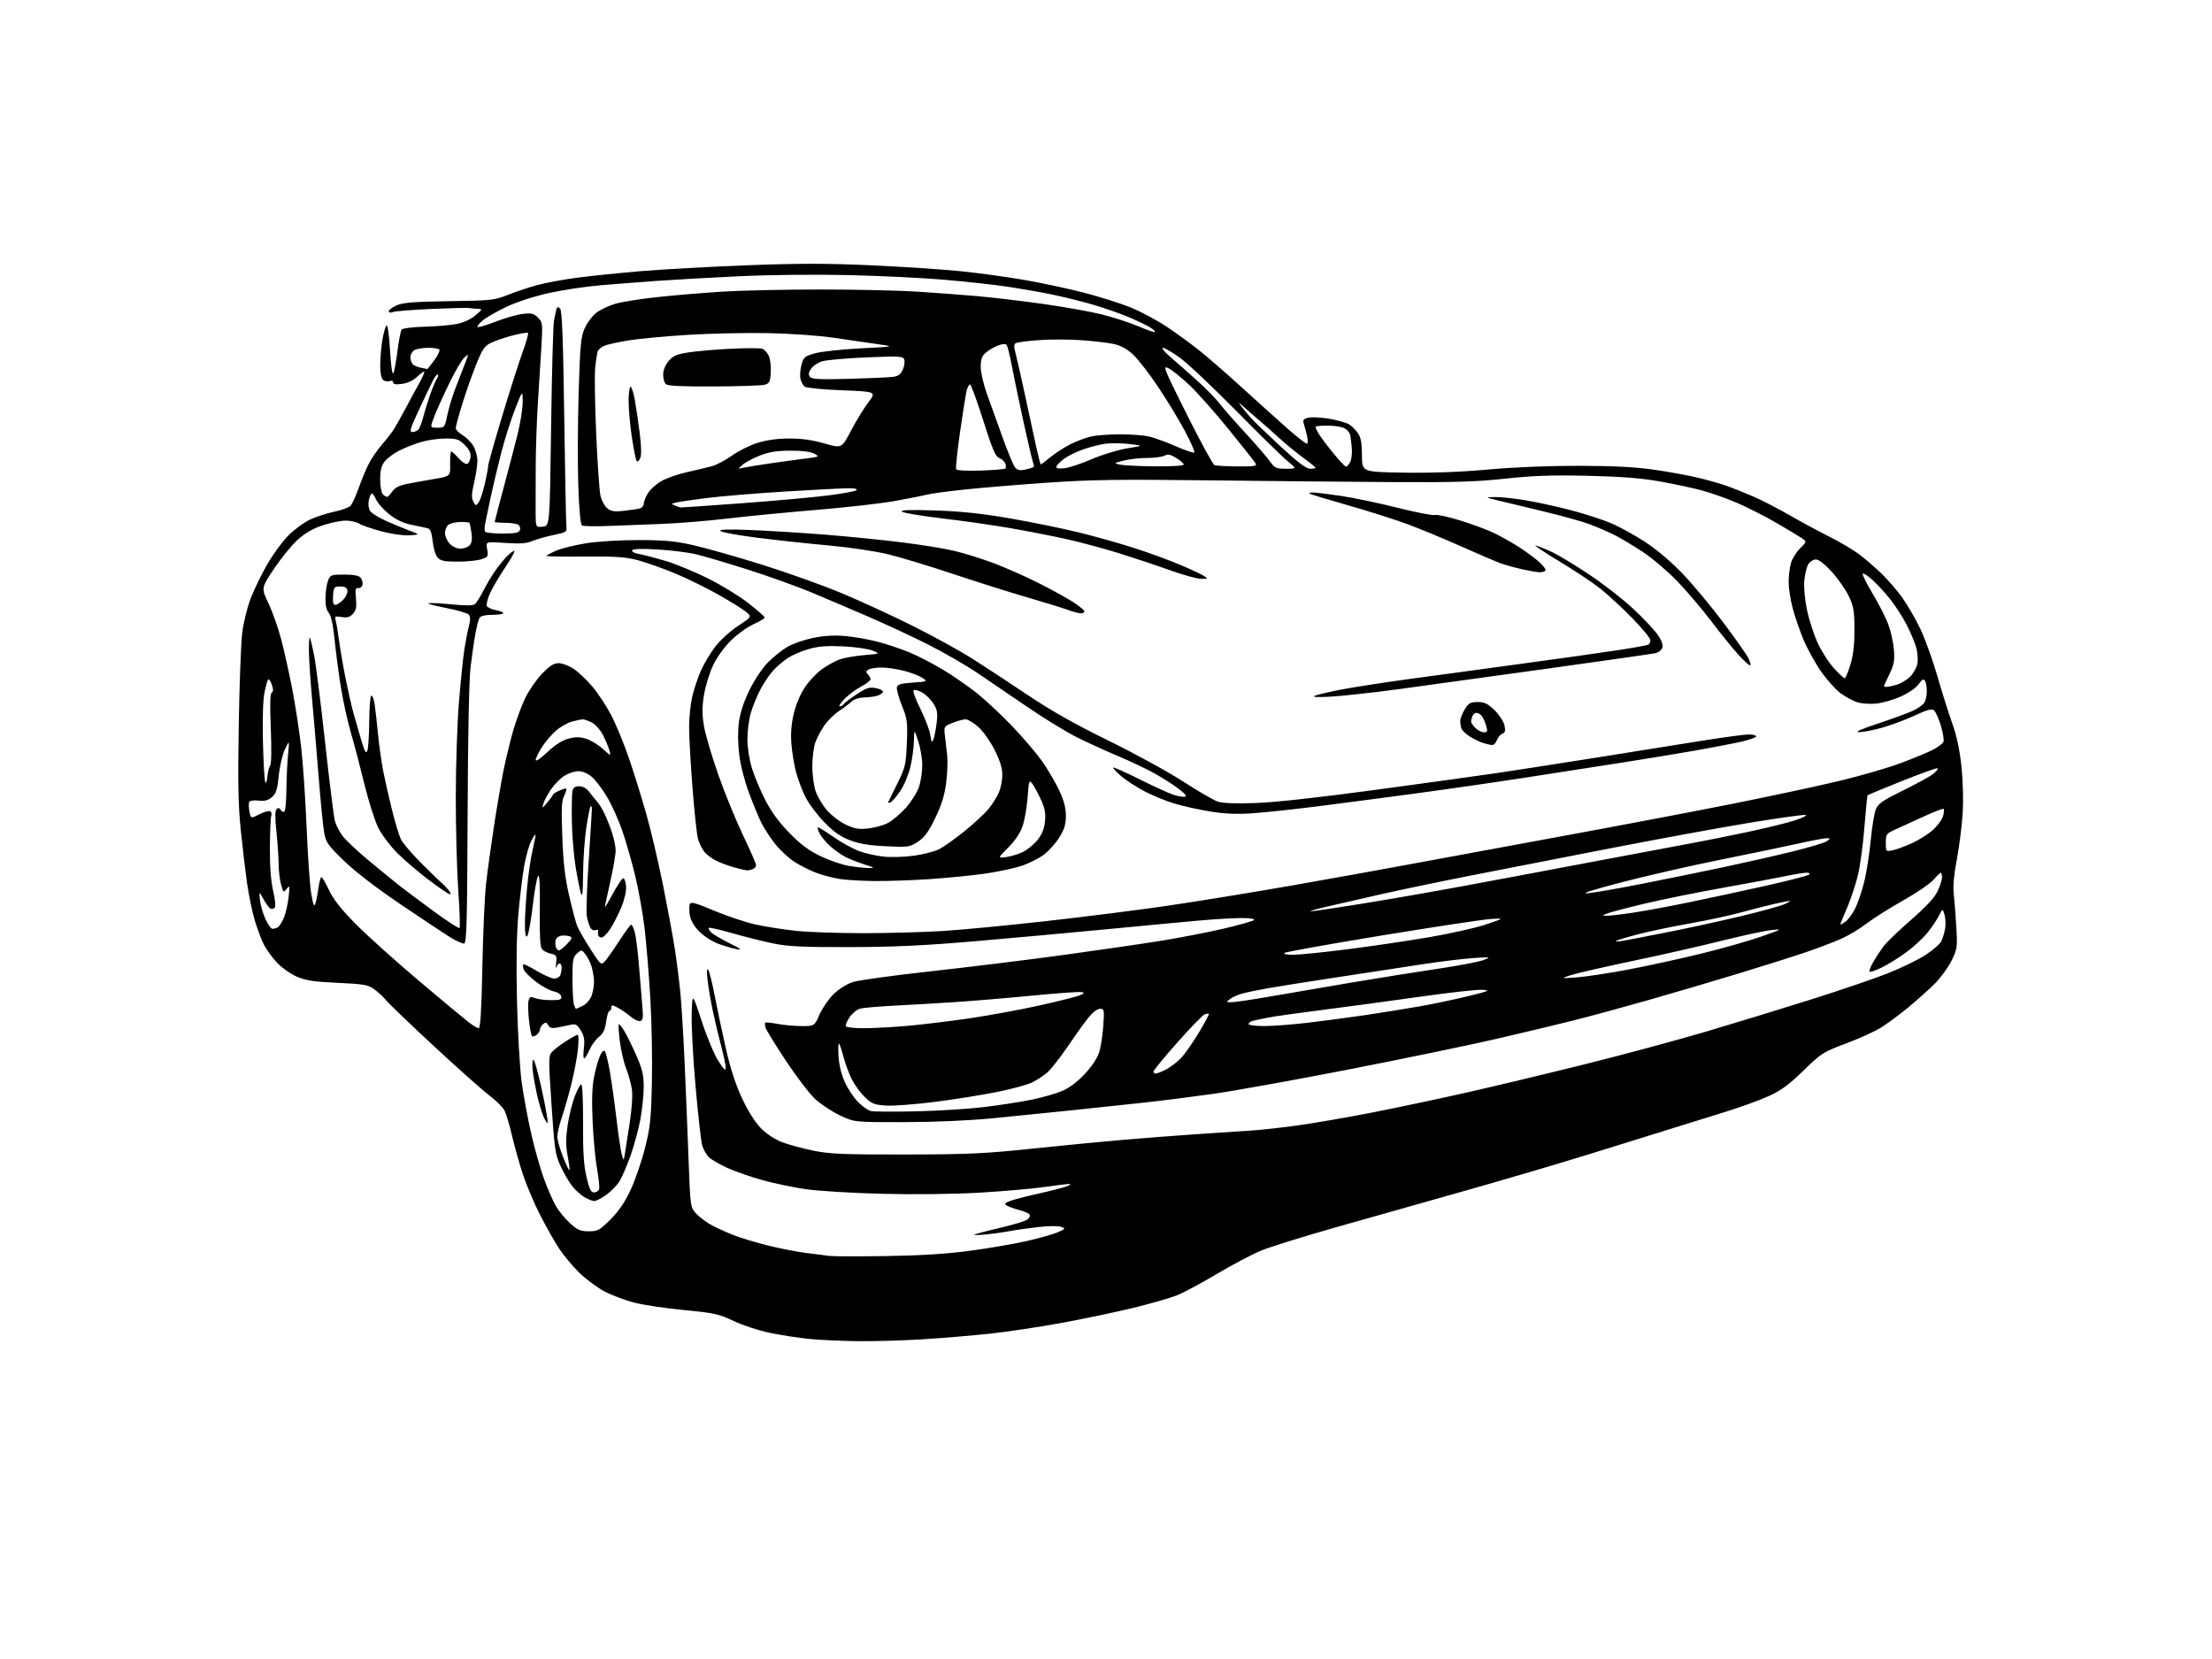 <?xml version="1.0" encoding="UTF-8" standalone="no"?>
<svg 
  version="1.1" 
  xmlns="http://www.w3.org/2000/svg" 
  xmlns:xlink="http://www.w3.org/1999/xlink" 
  xmlns:svg="http://www.w3.org/2000/svg"
  xmlns:rdf="http://www.w3.org/1999/02/22-rdf-syntax-ns#"
  xmlns:cc="http://creativecommons.org/ns#"
  xmlns:dc="http://purl.org/dc/elements/1.1/"
  viewBox="0 0 1024 768"
  width="1024"
  height="768"
>
<style>svg {background-color: white; }</style>"
<path stroke="none" fill="black" fill-rule="evenodd" d="M397.52,620.87C389.81,620.79 379.45,620.32 374.50,619.82C369.55,619.32 361.37,618.05 356.32,617.00C351.28,615.96 343.76,613.49 339.61,611.52C332.77,608.27 330.67,607.81 316.69,606.47C308.23,605.66 297.84,604.11 293.59,603.02C289.35,601.94 283.10,599.58 279.71,597.77C276.33,595.97 271.05,592.02 267.99,589.00C264.93,585.98 260.77,580.97 258.75,577.88C256.72,574.78 252.83,567.92 250.11,562.61C247.39,557.31 243.78,548.82 242.10,543.74C240.42,538.66 238.14,530.54 237.02,525.69C235.90,520.85 234.34,515.63 233.56,514.11C232.77,512.58 229.61,509.44 226.55,507.13C223.49,504.82 212.02,494.62 201.06,484.46C190.11,474.30 180.10,464.71 178.82,463.15C177.54,461.58 175.04,459.24 173.25,457.96C170.35,455.87 168.49,455.55 156.25,454.98C145.06,454.46 141.53,453.92 137.27,452.06C134.40,450.80 130.27,447.84 128.09,445.49C125.92,443.13 123.26,439.47 122.18,437.35C121.11,435.23 119.25,430.35 118.06,426.50C116.87,422.65 115.22,414.77 114.40,409.00C113.58,403.23 112.25,391.98 111.43,384.00C110.29,372.81 110.08,361.75 110.53,335.50C110.84,316.80 111.56,297.70 112.12,293.05C112.67,288.40 114.44,281.21 116.04,277.05C117.64,272.90 121.10,265.77 123.73,261.22C126.35,256.67 130.71,250.70 133.41,247.97C136.11,245.23 140.61,241.91 143.41,240.59C146.21,239.26 151.33,237.60 154.78,236.88C158.24,236.17 161.65,234.89 162.37,234.04C163.09,233.19 164.73,229.57 166.01,226.00C167.28,222.43 169.33,217.47 170.56,215.00C171.79,212.53 174.54,208.47 176.68,206.00C178.82,203.53 181.39,200.21 182.38,198.64C183.38,197.07 185.65,193.02 187.44,189.64C189.23,186.26 192.13,180.91 193.90,177.75C195.66,174.59 196.77,172.00 196.36,172.00C195.95,172.00 194.40,173.16 192.92,174.58C191.28,176.15 188.61,177.38 186.11,177.71C183.21,178.10 182.00,177.90 182.00,177.02C182.00,176.29 181.34,176.04 180.37,176.41C179.48,176.75 178.13,176.52 177.37,175.89C176.51,175.17 176.00,172.69 176.01,169.13C176.01,166.03 176.45,160.83 176.98,157.57C177.52,154.31 178.37,151.23 178.88,150.72C179.46,150.14 180.09,154.48 180.54,162.03C180.97,169.21 181.61,173.66 182.09,172.81C182.53,172.01 183.40,167.36 184.00,162.47C184.61,157.57 185.50,153.11 185.97,152.53C186.45,151.96 191.26,151.38 196.67,151.24C202.08,151.10 208.79,150.52 211.58,149.95C214.64,149.34 218.02,147.76 220.08,146.00C223.47,143.11 223.48,143.08 221.00,142.96C219.62,142.90 217.82,142.73 217.00,142.58C216.18,142.44 208.30,142.64 199.50,143.03C190.70,143.42 182.71,144.07 181.75,144.48C180.67,144.93 180.00,144.77 180.00,144.06C180.00,143.42 181.69,142.18 183.75,141.30C186.68,140.06 191.97,139.65 208.00,139.42C227.33,139.15 228.87,138.99 234.95,136.57C238.49,135.15 244.57,133.11 248.45,132.04C252.33,130.97 260.68,129.41 267.00,128.58C273.32,127.74 286.60,126.38 296.50,125.54C306.40,124.70 328.52,123.47 345.65,122.81C369.82,121.89 382.71,121.89 403.15,122.81C417.64,123.47 436.25,124.69 444.50,125.53C452.75,126.36 466.02,128.17 474.00,129.55C481.98,130.93 494.47,133.60 501.77,135.49C509.08,137.37 518.87,140.47 523.54,142.38C528.21,144.28 535.74,148.32 540.27,151.35C544.80,154.39 551.65,159.40 555.50,162.48C559.35,165.57 568.04,173.14 574.81,179.30C581.57,185.46 591.01,193.95 595.77,198.17C600.54,202.39 604.74,205.66 605.11,205.43C605.49,205.20 605.46,203.55 605.05,201.76C604.64,199.96 603.99,197.50 603.60,196.28C603.00,194.43 603.35,193.95 605.67,193.37C607.20,192.98 611.60,193.21 615.46,193.87C619.31,194.53 623.48,195.74 624.72,196.55C625.96,197.36 627.77,199.24 628.74,200.73C630.03,202.70 630.50,205.45 630.50,210.96C630.50,218.50 630.50,218.50 650.00,218.81C662.94,219.01 676.06,218.52 689.00,217.35C700.95,216.27 717.21,215.61 731.00,215.64C746.80,215.67 757.08,216.20 765.50,217.41C772.10,218.36 781.10,219.98 785.50,221.02C789.90,222.05 796.00,223.77 799.06,224.83C802.12,225.89 807.91,228.21 811.93,229.97C815.94,231.73 823.36,235.56 828.41,238.48C833.47,241.39 841.66,245.82 846.61,248.31C851.57,250.80 857.85,254.50 860.56,256.53C863.28,258.57 867.90,262.54 870.84,265.37C873.77,268.19 878.14,273.23 880.55,276.57C882.95,279.91 886.73,286.44 888.95,291.07C891.16,295.71 894.72,305.57 896.87,313.00C899.01,320.43 902.13,330.32 903.80,335.00C905.87,340.79 907.22,347.16 908.03,355.00C908.75,361.88 908.95,370.72 908.54,377.00C908.17,382.77 906.95,392.22 905.85,397.98C904.57,404.62 904.05,410.30 904.42,413.48C904.73,416.24 905.27,423.12 905.61,428.76C906.20,438.57 906.11,439.26 903.44,444.70C901.91,447.83 898.37,452.67 895.58,455.45C892.79,458.23 887.22,463.20 883.22,466.50C879.21,469.80 873.59,473.95 870.72,475.73C867.85,477.51 860.55,480.82 854.50,483.08C843.97,487.02 843.13,487.56 834.87,495.61C828.22,502.09 824.54,504.80 818.87,507.39C814.82,509.25 805.42,512.65 798.00,514.94C790.58,517.24 778.88,520.87 772.00,523.02C765.12,525.16 748.65,530.28 735.39,534.40C722.13,538.52 696.71,546.01 678.89,551.05C661.08,556.08 634.04,563.73 618.82,568.04C603.60,572.35 587.76,577.29 583.63,579.01C579.50,580.73 570.38,585.55 563.36,589.72C556.34,593.89 548.10,598.32 545.05,599.56C542.00,600.80 532.91,603.42 524.86,605.39C516.81,607.36 501.74,610.53 491.36,612.43C480.99,614.33 465.98,616.57 458.00,617.42C450.02,618.27 436.31,619.42 427.52,619.98C418.73,620.54 405.23,620.94 397.52,620.87zM410.50,581.46C426.35,581.22 438.32,580.46 449.00,579.03C457.52,577.89 469.24,575.88 475.04,574.58C480.83,573.27 487.35,571.44 489.54,570.51C493.24,568.92 493.36,568.75 491.27,567.95C490.00,567.45 485.49,567.49 480.77,568.02C476.22,568.54 470.25,569.39 467.50,569.91C464.75,570.43 459.91,571.11 456.75,571.43C453.59,571.75 451.00,571.83 451.00,571.61C451.00,571.38 456.12,570.01 462.37,568.55C468.63,567.10 474.55,565.32 475.53,564.60C476.50,563.89 477.02,562.84 476.67,562.27C476.32,561.71 474.11,560.75 471.77,560.13C469.42,559.52 466.84,558.59 466.03,558.07C464.86,557.30 465.16,556.89 467.53,555.98C469.17,555.35 475.23,553.78 481.00,552.50C486.77,551.21 492.62,549.69 494.00,549.14C495.38,548.58 495.82,548.11 495.00,548.10C494.18,548.08 489.00,548.71 483.50,549.50C478.00,550.29 464.50,551.47 453.50,552.11C441.48,552.81 423.53,553.02 408.50,552.65C394.75,552.31 378.78,551.35 373.01,550.51C367.24,549.67 358.24,547.79 353.01,546.33C347.78,544.88 340.58,542.39 337.02,540.80C333.46,539.21 329.51,536.95 328.26,535.77C327.00,534.59 325.55,532.03 325.03,530.07C324.51,528.10 323.14,515.92 322.00,503.00C320.85,490.07 320.04,475.00 320.20,469.50C320.50,459.50 320.50,459.50 324.81,472.63C327.17,479.86 330.65,488.18 332.53,491.13C334.99,494.99 335.96,495.91 335.97,494.41C335.99,493.26 335.05,488.76 333.90,484.41C332.74,480.06 330.98,472.68 329.99,468.00C328.99,463.32 327.89,456.80 327.54,453.50C327.09,449.30 327.20,447.98 327.90,449.08C328.46,449.95 329.85,455.58 330.99,461.58C332.13,467.59 334.46,478.57 336.16,486.00C338.27,495.18 340.68,502.49 343.71,508.85C346.47,514.67 349.76,519.82 352.42,522.47C355.01,525.06 358.87,527.56 362.25,528.82C365.30,529.96 371.79,531.71 376.65,532.70C384.17,534.23 390.55,534.49 419.00,534.45C448.09,534.41 455.86,534.05 478.00,531.73C492.02,530.25 511.38,528.38 521.00,527.57C530.62,526.76 545.48,525.62 554.00,525.04C562.52,524.46 573.55,523.74 578.50,523.42C583.45,523.11 593.80,521.97 601.50,520.88C609.20,519.80 624.73,517.09 636.00,514.87C647.27,512.65 666.40,508.60 678.50,505.87C690.60,503.14 715.12,497.28 733.00,492.84C750.88,488.40 776.52,481.49 790.00,477.50C803.48,473.50 825.30,466.82 838.50,462.66C851.70,458.49 867.59,453.08 873.81,450.62C880.03,448.17 887.95,444.32 891.41,442.06C894.86,439.81 898.19,436.89 898.79,435.57C899.39,434.25 900.14,431.68 900.46,429.84C900.78,428.00 900.66,425.15 900.19,423.50C899.33,420.50 899.33,420.50 897.54,424.00C896.56,425.93 894.15,429.47 892.20,431.88C890.25,434.29 885.92,438.28 882.58,440.75C879.23,443.22 874.15,446.40 871.28,447.81C868.41,449.23 865.80,450.13 865.49,449.82C865.17,449.51 865.93,447.51 867.16,445.38C868.39,443.24 870.52,439.99 871.89,438.15C873.26,436.31 878.98,430.80 884.60,425.91C891.42,419.98 895.51,415.59 896.90,412.70C898.06,410.32 899.00,407.39 899.00,406.18C899.00,404.98 898.76,404.00 898.47,404.00C898.18,404.00 896.64,405.48 895.05,407.29C893.47,409.09 887.07,413.45 880.83,416.96C874.60,420.48 867.02,425.27 864.00,427.60C860.98,429.94 855.80,433.05 852.50,434.53C849.20,436.00 842.00,438.75 836.50,440.63C831.00,442.52 817.05,446.94 805.50,450.46C793.95,453.98 775.04,459.56 763.47,462.86C751.90,466.16 736.15,470.45 728.47,472.38C720.79,474.31 704.62,478.18 692.55,480.97C680.48,483.76 650.11,490.05 625.05,494.95C600.00,499.85 571.40,505.00 561.50,506.40C551.60,507.79 537.20,509.61 529.50,510.44C521.80,511.27 506.95,512.85 496.50,513.95C486.05,515.04 469.40,516.73 459.50,517.69C448.45,518.76 432.63,519.45 418.50,519.47C395.50,519.50 395.50,519.50 388.82,516.34C385.15,514.59 380.02,511.22 377.43,508.84C374.84,506.45 368.76,498.52 363.92,491.21C359.07,483.90 354.82,477.00 354.46,475.88C354.11,474.76 354.01,473.66 354.25,473.42C354.48,473.18 357.06,473.44 359.97,474.00C362.89,474.55 367.92,475.00 371.15,475.00C377.03,475.00 377.03,475.00 379.42,469.59C380.73,466.62 383.68,462.37 385.96,460.15C388.34,457.84 392.12,455.48 394.81,454.61C397.39,453.77 413.90,451.51 431.50,449.57C449.10,447.63 476.77,444.22 493.00,441.99C509.23,439.76 529.48,436.81 538.00,435.43C546.52,434.05 559.35,431.55 566.50,429.88C573.65,428.22 579.93,426.43 580.45,425.93C581.04,425.36 578.92,425.00 574.95,424.99C571.40,424.98 562.88,425.47 556.00,426.07C549.12,426.67 530.00,428.47 513.50,430.06C497.00,431.65 469.32,434.18 452.00,435.67C428.04,437.73 414.04,438.39 393.50,438.44C371.58,438.49 364.90,438.17 358.00,436.76C353.32,435.80 344.80,433.67 339.07,432.03C333.33,430.38 328.40,429.26 328.12,429.54C327.85,429.82 328.32,430.75 329.18,431.61C330.04,432.47 333.84,434.71 337.62,436.60C343.09,439.32 343.78,439.89 341.00,439.39C339.07,439.04 335.23,437.91 332.46,436.88C329.69,435.86 325.73,433.29 323.67,431.18C321.28,428.73 319.72,426.03 319.34,423.72C319.02,421.72 319.01,419.41 319.33,418.59C319.80,417.35 321.82,417.89 330.70,421.63C336.64,424.12 345.32,427.00 350.00,428.03C354.68,429.05 363.16,430.37 368.86,430.95C374.55,431.53 388.50,432.00 399.86,432.00C411.21,431.99 427.70,431.54 436.50,430.99C445.30,430.43 466.68,428.39 484.00,426.44C501.32,424.50 526.30,421.35 539.50,419.44C552.70,417.53 578.80,413.29 597.50,410.02C616.20,406.74 641.17,402.25 653.00,400.03C664.83,397.81 695.42,392.17 721.00,387.48C746.58,382.80 782.35,376.02 800.50,372.41C818.65,368.80 841.60,363.89 851.50,361.51C861.40,359.13 874.24,355.40 880.02,353.23C885.81,351.05 892.47,348.29 894.82,347.09C897.17,345.89 899.36,344.22 899.68,343.38C900.01,342.54 899.46,339.18 898.47,335.91C897.49,332.65 896.06,329.47 895.31,328.84C894.26,327.97 892.17,328.54 886.22,331.31C881.98,333.28 875.13,335.82 871.02,336.95C866.91,338.08 862.18,338.97 860.52,338.94C858.54,338.90 861.45,337.58 869.00,335.08C875.33,332.99 882.61,330.34 885.18,329.20C887.75,328.06 890.34,326.23 890.93,325.13C891.52,324.03 891.99,321.64 891.98,319.82C891.98,317.99 891.59,315.90 891.12,315.16C890.47,314.13 889.77,314.51 888.18,316.75C886.98,318.44 883.49,320.85 880.00,322.42C876.65,323.92 871.52,325.40 868.60,325.70C865.62,326.01 861.72,325.73 859.72,325.07C857.76,324.43 854.34,322.58 852.12,320.97C849.90,319.37 845.85,314.86 843.11,310.97C840.38,307.07 836.69,300.42 834.92,296.19C833.15,291.96 830.88,285.35 829.87,281.50C828.86,277.65 828.03,272.25 828.02,269.50C828.02,266.75 828.47,262.83 829.04,260.79C829.61,258.75 831.51,255.65 833.26,253.90C836.45,250.71 836.45,250.71 834.09,249.10C832.79,248.22 827.41,245.00 822.12,241.93C816.83,238.87 808.67,234.73 804.00,232.74C799.33,230.74 792.12,228.20 788.00,227.07C783.88,225.95 775.10,224.07 768.50,222.89C759.71,221.33 750.75,220.62 735.00,220.26C718.37,219.88 709.76,220.18 697.00,221.57C683.83,223.01 673.45,223.33 645.50,223.18C626.25,223.07 587.77,222.71 560.00,222.37C518.63,221.87 505.16,222.05 485.50,223.40C472.30,224.31 454.98,225.73 447.00,226.57C439.02,227.41 430.93,228.50 429.00,229.00C427.07,229.50 420.35,230.83 414.06,231.96C407.77,233.08 391.57,234.92 378.06,236.04C364.55,237.15 345.92,238.97 336.66,240.06C327.39,241.16 313.67,242.27 306.16,242.54C298.65,242.80 287.55,243.23 281.50,243.49C275.45,243.75 270.01,243.63 269.40,243.23C268.71,242.77 268.08,235.84 267.70,224.50C267.38,214.60 267.46,195.25 267.88,181.50C268.56,159.46 268.89,155.95 270.71,151.89C271.84,149.36 274.28,146.14 276.13,144.74C277.98,143.34 281.91,141.49 284.85,140.62C287.78,139.76 296.56,138.36 304.35,137.53C312.13,136.69 325.70,135.55 334.50,135.00C343.30,134.46 363.77,134.01 380.00,134.02C396.23,134.03 416.25,134.47 424.50,135.00C432.75,135.53 445.12,136.45 452.00,137.05C458.88,137.64 472.60,139.26 482.50,140.65C492.40,142.03 504.82,144.24 510.09,145.56C515.37,146.88 522.95,149.34 526.94,151.04C530.93,152.74 534.39,153.94 534.63,153.70C534.87,153.46 534.04,152.60 532.78,151.78C531.53,150.96 527.35,148.91 523.50,147.22C519.65,145.54 512.00,142.82 506.50,141.19C501.00,139.56 491.77,137.28 486.00,136.12C480.23,134.97 470.77,133.35 465.00,132.52C459.23,131.69 446.62,130.33 437.00,129.49C427.38,128.65 407.57,127.69 393.00,127.35C377.58,126.99 356.25,127.22 342.00,127.89C328.52,128.53 311.43,129.49 304.00,130.03C296.57,130.57 284.88,131.48 278.00,132.06C271.12,132.63 260.32,134.26 254.00,135.67C247.28,137.17 239.18,139.80 234.50,142.02C230.10,144.10 225.15,146.93 223.50,148.31C221.85,149.69 220.75,151.07 221.05,151.38C221.36,151.69 225.12,150.58 229.41,148.91C233.70,147.24 239.35,145.63 241.98,145.32C246.04,144.83 247.09,145.09 249.02,147.02C251.20,149.20 251.26,149.74 250.63,160.39C250.27,166.50 249.55,178.03 249.03,186.00C248.51,193.97 248.05,207.25 248.00,215.50C247.95,223.75 247.93,233.57 247.95,237.31C248.00,244.13 248.00,244.13 251.25,243.81C254.50,243.50 254.50,243.50 255.12,198.00C255.46,172.97 256.06,150.70 256.45,148.50C256.85,146.30 257.37,143.86 257.62,143.08C257.97,141.97 258.33,141.93 259.28,142.88C260.19,143.78 260.68,156.55 261.19,192.30C261.57,218.81 262.02,241.82 262.19,243.44C262.49,246.30 262.32,246.42 256.33,247.65C252.93,248.34 248.51,249.60 246.50,250.44C243.67,251.62 240.79,251.82 233.84,251.33C224.85,250.69 224.85,250.69 225.51,254.22C226.13,257.52 225.97,257.81 222.94,258.87C221.16,259.49 216.24,260.00 212.01,260.00C205.72,260.00 204.00,259.65 202.59,258.10C201.62,257.03 200.63,253.78 200.30,250.63C199.89,246.69 199.25,244.91 198.11,244.59C197.23,244.34 193.91,243.62 190.75,243.00C186.70,242.20 183.57,240.73 180.17,238.04C177.51,235.94 174.76,232.82 174.05,231.12C173.34,229.42 172.42,228.24 172.00,228.50C171.58,228.76 171.00,230.21 170.71,231.72C170.42,233.24 170.63,235.31 171.18,236.33C171.72,237.35 174.94,239.43 178.33,240.96C181.73,242.49 186.75,244.59 189.50,245.62C194.50,247.50 194.50,247.50 189.57,247.81C186.72,247.99 181.25,247.22 176.57,245.97C172.13,244.79 167.50,243.19 166.29,242.41C165.07,241.64 162.26,241.00 160.06,241.00C157.85,241.00 153.07,241.97 149.44,243.17C144.91,244.65 141.28,246.74 137.85,249.83C135.10,252.30 130.16,258.35 126.87,263.27C120.90,272.22 120.90,272.22 124.31,279.36C126.19,283.29 128.89,291.00 130.31,296.50C131.73,302.00 134.01,312.35 135.39,319.50C136.76,326.65 138.58,338.57 139.43,346.00C140.28,353.43 141.42,370.30 141.96,383.50C142.50,396.70 143.47,410.43 144.13,414.00C145.12,419.42 145.44,420.08 146.08,418.00C146.50,416.62 147.13,413.36 147.48,410.75C147.83,408.14 148.43,406.02 148.81,406.05C149.19,406.08 150.80,408.84 152.39,412.19C154.46,416.56 158.00,421.02 164.89,427.96C170.17,433.29 183.25,445.03 193.95,454.07C204.65,463.11 215.00,471.72 216.95,473.22C218.90,474.72 221.00,475.96 221.61,475.97C222.40,475.99 222.90,467.54 223.30,447.75C223.61,432.21 224.36,415.00 224.97,409.50C225.58,404.00 227.21,392.07 228.59,383.00C229.98,373.93 231.98,362.18 233.04,356.91C234.11,351.63 236.12,343.31 237.52,338.41C238.92,333.51 241.46,326.62 243.16,323.11C244.87,319.60 248.37,314.53 250.95,311.86C254.50,308.18 256.36,307.00 258.62,307.00C260.26,307.00 263.38,308.18 265.55,309.61C267.72,311.05 271.64,314.76 274.25,317.86C276.86,320.96 280.76,326.88 282.91,331.00C285.07,335.12 288.70,343.90 290.98,350.50C293.26,357.10 296.91,368.80 299.10,376.50C301.29,384.20 304.84,399.27 306.99,410.00C309.13,420.73 311.58,434.00 312.43,439.50C313.27,445.00 314.41,454.00 314.95,459.50C315.50,465.00 316.41,480.07 316.98,493.00C317.55,505.93 318.37,526.05 318.79,537.72C319.58,558.95 319.58,558.95 322.54,562.07C324.17,563.78 327.59,566.25 330.15,567.56C332.71,568.86 337.21,570.86 340.15,571.99C343.09,573.12 349.77,575.13 355.00,576.45C360.23,577.78 368.10,579.34 372.50,579.93C376.90,580.52 382.07,581.18 384.00,581.41C385.93,581.63 397.85,581.66 410.50,581.46zM272.57,570.00C276.76,570.00 277.57,569.56 282.63,564.50C286.47,560.66 289.29,556.51 291.97,550.75C294.09,546.21 297.06,537.55 298.58,531.50C301.01,521.87 301.41,518.09 301.78,501.12C302.02,490.46 301.69,472.93 301.06,462.17C300.42,451.40 299.24,436.95 298.44,430.05C297.63,423.15 295.66,412.07 294.05,405.42C292.44,398.78 289.73,389.34 288.03,384.44C286.34,379.54 283.17,372.53 280.99,368.87C278.81,365.20 275.64,361.03 273.94,359.60C272.08,358.04 269.62,357.00 267.79,357.00C266.11,357.00 263.21,357.94 261.35,359.09C259.49,360.24 256.69,363.05 255.12,365.34C253.56,367.63 251.95,370.62 251.55,372.00C250.86,374.41 250.93,374.39 253.38,371.50C254.78,369.85 255.94,368.23 255.96,367.91C255.98,367.59 257.15,366.80 258.55,366.16C259.95,365.52 261.49,365.00 261.97,365.00C262.45,365.00 262.14,366.41 261.28,368.14C259.97,370.77 259.81,373.92 260.31,387.39C260.75,399.43 261.55,406.28 263.45,414.50C264.84,420.55 266.50,426.85 267.13,428.50C267.77,430.15 270.54,435.01 273.31,439.31C278.33,447.12 278.33,447.12 280.60,444.31C281.85,442.76 284.81,438.49 287.19,434.81C289.56,431.13 291.82,428.09 292.21,428.06C292.60,428.03 293.37,429.69 293.92,431.75C294.46,433.81 295.39,441.57 295.97,449.00C296.55,456.43 297.23,464.66 297.47,467.30C297.80,470.86 297.55,472.24 296.47,472.65C295.68,472.95 293.62,472.02 291.89,470.57C290.17,469.11 287.46,467.26 285.88,466.44C283.31,465.11 283.00,465.12 283.00,466.47C283.00,467.31 282.61,468.00 282.13,468.00C281.65,468.00 280.96,470.23 280.60,472.95C280.11,476.64 279.27,478.43 277.30,479.98C275.84,481.12 273.85,483.85 272.87,486.03C271.90,488.21 270.79,490.00 270.41,490.00C270.03,490.00 269.98,487.82 270.30,485.16C270.74,481.37 270.43,479.60 268.88,477.05C267.21,474.29 266.48,473.88 264.20,474.40C262.71,474.74 259.98,475.30 258.12,475.66C255.53,476.15 254.53,475.91 253.79,474.60C253.04,473.25 252.54,473.14 251.42,474.07C250.64,474.71 250.00,475.81 250.00,476.50C250.00,477.19 249.31,478.32 248.48,479.02C247.64,479.72 246.65,479.98 246.27,479.61C245.90,479.23 245.27,475.91 244.87,472.21C244.47,468.52 244.38,464.51 244.67,463.31C245.11,461.44 245.55,461.26 247.66,462.06C249.02,462.58 252.38,463.00 255.14,463.00C259.33,463.00 260.09,462.72 259.82,461.29C259.62,460.29 258.16,459.31 256.28,458.92C254.51,458.56 250.80,456.54 248.04,454.43C245.27,452.32 242.74,449.75 242.41,448.72C242.08,447.69 242.02,446.65 242.26,446.41C242.50,446.16 245.33,447.55 248.54,449.48C251.75,451.42 255.37,453.00 256.58,453.00C257.80,453.00 259.06,452.29 259.39,451.42C259.73,450.55 260.00,448.97 260.00,447.92C260.00,446.86 259.58,446.00 259.07,446.00C258.56,446.00 257.90,446.79 257.60,447.75C257.31,448.71 257.24,447.84 257.46,445.81C257.82,442.44 257.61,442.07 255.00,441.50C253.42,441.15 251.59,440.21 250.91,439.39C250.03,438.34 249.75,433.20 249.90,421.21C250.04,410.05 249.78,404.83 249.11,405.50C248.56,406.05 247.43,412.30 246.61,419.40C245.78,426.49 244.63,432.77 244.05,433.35C243.32,434.08 243.00,432.47 243.00,427.95C243.00,424.40 243.46,416.63 244.03,410.69C244.59,404.74 245.71,397.09 246.51,393.69C247.31,390.28 247.96,387.05 247.94,386.50C247.92,385.95 247.04,387.15 245.98,389.16C244.91,391.18 243.39,396.58 242.60,401.16C241.81,405.75 240.61,415.80 239.94,423.50C239.14,432.72 238.93,446.38 239.33,463.50C239.66,477.86 240.64,494.65 241.50,501.00C242.37,507.32 244.37,518.12 245.95,525.00C247.52,531.88 250.19,541.26 251.88,545.86C253.56,550.46 256.06,556.13 257.42,558.45C258.78,560.77 261.72,564.32 263.95,566.33C267.37,569.43 268.72,570.00 272.57,570.00zM275.10,556.00C274.22,555.99 272.09,555.13 270.37,554.08C268.64,553.03 266.07,550.65 264.66,548.79C263.24,546.94 260.89,542.82 259.44,539.66C257.05,534.43 256.67,531.81 255.31,511.38C253.89,490.17 253.91,488.76 255.55,486.95C256.51,485.89 259.40,483.67 261.98,482.01C264.56,480.36 267.03,479.00 267.45,479.00C267.88,479.00 267.92,482.04 267.54,485.75C267.16,489.46 265.77,496.77 264.46,502.00C263.15,507.23 261.16,514.16 260.04,517.41C258.92,520.66 258.00,524.59 258.00,526.15C258.00,527.70 259.18,531.93 260.62,535.53C262.07,539.14 263.41,541.93 263.60,541.73C263.79,541.54 263.42,538.56 262.78,535.11C261.91,530.41 261.90,526.91 262.74,521.14C263.35,516.91 264.82,510.88 266.00,507.73C267.18,504.58 268.56,502.00 269.08,502.00C269.62,502.00 269.97,509.35 269.91,519.75C269.83,533.10 270.22,539.30 271.48,544.75C272.81,550.47 273.54,552.00 274.97,552.00C275.97,552.00 277.03,551.37 277.33,550.59C277.62,549.82 277.22,545.66 276.43,541.34C275.64,537.03 274.70,527.13 274.35,519.35C273.91,509.64 274.09,503.20 274.95,498.85C275.63,495.36 276.83,490.96 277.62,489.07C278.49,486.99 279.40,486.01 279.96,486.57C280.46,487.08 281.56,491.55 282.40,496.50C283.24,501.45 284.62,511.35 285.45,518.50C286.29,525.65 287.37,532.85 287.85,534.50C288.73,537.50 288.73,537.50 289.30,534.00C289.62,532.08 290.62,525.61 291.53,519.63C292.54,513.05 292.92,506.96 292.51,504.19C292.13,501.68 290.94,497.39 289.87,494.66C288.79,491.94 287.48,486.32 286.96,482.18C286.44,478.05 286.21,474.46 286.46,474.20C286.71,473.95 287.94,475.49 289.20,477.61C290.45,479.73 292.94,484.85 294.74,488.98C297.34,494.96 298.00,497.82 298.00,503.13C298.00,506.79 297.31,513.54 296.46,518.14C295.61,522.74 293.55,530.32 291.89,534.99C290.22,539.67 287.93,545.00 286.79,546.84C285.65,548.68 282.91,551.50 280.71,553.10C278.50,554.69 275.98,556.00 275.10,556.00zM253.53,519.81C253.25,520.08 252.34,518.66 251.50,516.65C250.66,514.64 249.35,510.18 248.59,506.74C247.83,503.31 246.95,498.38 246.63,495.79C246.31,493.20 246.42,490.86 246.88,490.57C247.34,490.29 249.13,496.64 250.87,504.68C252.61,512.73 253.80,519.53 253.53,519.81zM424.00,514.47C434.18,514.25 448.35,513.36 455.50,512.50C462.65,511.64 472.56,510.10 477.52,509.09C482.48,508.08 488.90,506.24 491.78,505.00C495.18,503.54 498.88,500.74 502.30,497.04C505.60,493.47 508.08,489.69 508.90,486.93C509.63,484.51 510.46,479.03 510.75,474.76C511.26,467.40 511.18,467.00 509.21,467.00C507.97,467.00 505.76,468.71 503.73,471.25C501.85,473.59 497.50,479.67 494.05,484.76C490.59,489.85 486.41,495.16 484.75,496.56C483.09,497.95 480.03,499.96 477.95,501.02C475.87,502.09 468.61,504.08 461.82,505.46C455.02,506.83 442.05,508.91 432.98,510.07C423.92,511.23 413.69,512.01 410.26,511.80C404.76,511.45 403.59,510.99 400.42,507.95C398.44,506.05 395.73,502.37 394.40,499.77C393.07,497.16 391.32,492.48 390.51,489.37C389.69,486.25 388.75,483.43 388.40,483.10C388.05,482.77 387.95,485.43 388.18,489.00C388.44,493.14 389.52,497.53 391.17,501.09C392.58,504.16 395.35,508.29 397.33,510.26C399.30,512.24 401.95,514.08 403.21,514.36C404.47,514.64 413.82,514.69 424.00,514.47zM535.04,497.00C535.61,497.00 537.75,496.14 539.79,495.09C541.83,494.04 544.94,491.67 546.70,489.84C548.46,488.00 552.17,482.71 554.95,478.09C557.73,473.46 559.84,469.51 559.65,469.31C559.45,469.11 558.55,469.24 557.64,469.58C556.74,469.93 551.05,475.80 545.00,482.63C538.95,489.46 534.00,495.49 534.00,496.03C534.00,496.56 534.47,497.00 535.04,497.00zM399.81,475.99C404.04,475.98 412.90,475.52 419.50,474.95C426.10,474.39 439.09,472.83 448.37,471.48C457.64,470.13 472.42,467.42 481.19,465.46C489.97,463.50 498.35,461.40 499.83,460.79C501.96,459.91 502.15,459.60 500.75,459.27C499.78,459.04 489.43,459.78 477.75,460.91C466.06,462.04 449.75,463.41 441.50,463.94C433.25,464.48 420.73,465.21 413.68,465.56C406.63,465.92 399.66,466.53 398.18,466.92C396.71,467.32 394.50,469.12 393.27,470.94C392.04,472.76 391.28,474.64 391.58,475.12C391.87,475.61 395.58,476.00 399.81,475.99zM585.25,474.99C589.24,474.99 598.27,474.30 605.32,473.47C612.38,472.64 624.19,471.07 631.58,469.99C638.97,468.90 650.30,467.08 656.76,465.95C663.22,464.82 673.45,462.67 679.50,461.19C689.26,458.80 690.03,458.47 686.30,458.20C684.00,458.03 670.95,459.48 657.30,461.42C643.66,463.35 623.50,466.08 612.50,467.48C601.50,468.87 590.02,470.49 587.00,471.08C583.98,471.66 580.71,472.36 579.75,472.64C578.79,472.91 578.00,473.55 578.00,474.07C578.00,474.58 581.26,475.00 585.25,474.99zM266.67,467.00C266.90,467.00 268.38,466.34 269.94,465.53C271.53,464.71 273.27,462.66 273.89,460.88C274.50,459.13 275.00,456.31 274.99,454.60C274.99,452.90 274.53,449.85 273.97,447.83C273.41,445.81 272.10,443.12 271.07,441.84C269.22,439.55 269.16,439.55 267.10,441.41C265.24,443.09 265.00,444.42 265.01,452.90C265.02,458.18 265.30,463.51 265.63,464.75C265.96,465.99 266.43,467.00 266.67,467.00zM570.00,463.97C571.38,463.98 579.02,462.86 587.00,461.48C594.98,460.09 612.08,457.17 625.00,454.97C637.92,452.78 656.24,449.85 665.70,448.46C675.15,447.07 684.60,445.27 686.70,444.45C690.41,443.01 690.29,442.99 682.00,443.52C677.33,443.82 666.52,445.14 658.00,446.46C649.48,447.78 631.92,450.46 619.00,452.41C606.08,454.37 591.67,456.65 587.00,457.48C582.33,458.31 576.90,459.43 574.95,459.98C573.00,460.53 570.53,461.65 569.45,462.46C567.56,463.89 567.58,463.94 570.00,463.97zM729.64,452.49C733.57,452.22 744.14,450.63 753.14,448.95C762.14,447.26 777.60,443.90 787.50,441.47C797.40,439.04 810.00,435.46 815.50,433.52C825.21,430.09 825.34,430.00 820.00,430.56C816.98,430.87 806.62,433.10 797.00,435.51C787.38,437.92 768.70,442.16 755.50,444.92C742.30,447.69 729.48,450.64 727.00,451.47C722.50,452.97 722.50,452.97 729.64,452.49zM598.57,442.00C601.31,442.00 612.54,440.86 623.52,439.48C634.51,438.09 651.60,435.57 661.50,433.88C671.40,432.19 683.33,429.51 688.00,427.92C696.50,425.03 696.50,425.03 690.04,425.44C686.49,425.66 663.77,429.10 639.54,433.08C615.32,437.06 595.07,440.69 594.55,441.15C594.02,441.63 595.78,442.00 598.57,442.00zM258.78,440.00C259.25,440.00 260.91,438.66 262.47,437.03C264.84,434.56 265.05,433.96 263.73,433.45C262.86,433.12 261.10,432.99 259.83,433.17C258.56,433.35 257.37,434.31 257.18,435.31C256.99,436.30 257.08,437.77 257.38,438.56C257.69,439.35 258.32,440.00 258.78,440.00zM214.87,436.78C214.11,436.93 211.13,435.58 208.23,433.78C205.34,431.97 194.99,425.10 185.23,418.50C174.31,411.11 164.33,403.43 159.24,398.50C151.80,391.30 150.89,390.00 150.08,385.50C149.58,382.75 148.44,371.27 147.54,360.00C146.64,348.73 145.25,332.24 144.45,323.38C143.65,314.51 143.00,304.42 143.00,300.96C143.00,297.50 143.18,294.85 143.41,295.08C143.64,295.31 144.51,298.88 145.35,303.00C146.19,307.12 148.50,325.35 150.48,343.50C152.47,361.65 154.51,378.10 155.03,380.05C155.55,382.01 157.21,385.21 158.74,387.18C160.26,389.15 165.78,394.30 171.00,398.63C176.22,402.96 182.53,408.10 185.00,410.05C187.47,412.00 194.60,417.32 200.82,421.89C207.05,426.45 212.41,429.92 212.73,429.60C213.06,429.28 212.79,421.47 212.15,412.26C211.50,403.04 210.99,383.57 211.00,369.00C211.01,354.43 211.67,334.59 212.47,324.93C213.26,315.27 214.40,304.24 215.00,300.43C215.60,296.62 216.55,291.78 217.10,289.67C217.81,287.01 217.79,285.45 217.04,284.55C216.45,283.84 211.59,282.42 206.23,281.39C200.88,280.36 197.41,279.39 198.52,279.22C199.63,279.06 204.58,279.32 209.52,279.82C215.57,280.42 218.93,280.37 219.83,279.67C220.56,279.10 222.31,276.35 223.71,273.56C225.12,270.78 227.53,266.70 229.06,264.50C230.60,262.30 233.03,259.26 234.47,257.75C235.90,256.24 237.53,255.00 238.07,255.00C238.62,255.00 236.75,258.42 233.93,262.61C231.10,266.80 227.90,272.23 226.82,274.68C225.73,277.14 225.07,279.73 225.34,280.45C225.62,281.16 227.45,282.05 229.42,282.42C231.39,282.79 233.00,283.43 233.00,283.85C233.00,284.27 230.72,284.62 227.93,284.62C224.71,284.62 222.55,285.12 222.01,285.99C221.54,286.74 220.66,290.09 220.06,293.43C219.45,296.77 218.44,303.77 217.82,309.00C217.13,314.83 216.60,341.31 216.47,377.50C216.28,426.59 216.01,436.55 214.87,436.78zM751.50,435.49C753.70,435.11 763.26,433.26 772.74,431.38C782.22,429.50 797.30,426.20 806.24,424.05C815.18,421.90 824.08,419.45 826.00,418.61C827.92,417.77 829.05,417.08 828.50,417.07C827.95,417.07 824.80,417.68 821.50,418.42C818.20,419.17 811.23,420.95 806.00,422.38C800.77,423.82 789.98,426.14 782.00,427.54C774.02,428.94 763.25,431.21 758.06,432.57C752.86,433.94 748.36,435.31 748.06,435.62C747.75,435.93 749.30,435.87 751.50,435.49zM278.49,434.00C277.67,434.00 276.95,433.44 276.88,432.75C276.82,432.06 276.81,431.18 276.87,430.79C276.93,430.39 276.34,430.32 275.56,430.61C274.79,430.91 273.73,430.33 273.22,429.33C272.70,428.32 272.00,426.02 271.66,424.20C271.31,422.39 271.70,410.92 272.51,398.70C273.32,386.49 273.99,375.64 273.99,374.58C274.00,373.53 273.73,372.93 273.41,373.26C273.08,373.59 272.18,378.05 271.41,383.18C270.64,388.30 269.97,397.90 269.92,404.50C269.85,413.45 269.59,415.74 268.90,413.50C268.40,411.85 267.29,406.30 266.45,401.16C265.61,396.03 264.83,386.58 264.73,380.16C264.63,373.75 264.74,367.49 264.99,366.25C265.31,364.58 266.12,364.00 268.14,364.00C269.94,364.00 271.55,364.93 272.91,366.75C274.03,368.26 275.58,370.18 276.35,371.00C277.11,371.82 278.52,374.04 279.48,375.91C280.44,377.79 282.07,381.80 283.11,384.82C284.15,387.84 285.00,391.84 285.00,393.72C285.00,395.59 283.88,402.10 282.50,408.19C281.12,414.29 280.01,419.55 280.03,419.88C280.05,420.22 281.74,417.39 283.78,413.58C285.83,409.78 287.95,406.63 288.50,406.58C289.05,406.54 289.64,408.17 289.81,410.21C289.99,412.44 289.18,416.22 287.75,419.71C286.45,422.89 284.17,427.41 282.68,429.75C281.19,432.09 279.31,434.00 278.49,434.00zM126.19,429.98C126.91,429.98 128.05,429.62 128.71,429.20C129.38,428.78 130.61,426.79 131.44,424.79C132.28,422.79 133.25,418.53 133.60,415.32C134.18,409.99 134.11,409.67 132.72,411.46C131.28,413.34 131.16,413.26 130.11,409.46C129.51,407.28 129.00,403.02 128.99,400.00C128.98,396.98 128.52,390.25 127.97,385.06C127.28,378.52 127.30,375.30 128.03,374.57C128.77,373.83 129.35,373.96 129.99,374.98C130.48,375.78 131.25,376.07 131.70,375.63C132.14,375.18 132.54,370.69 132.58,365.66C132.63,360.62 132.97,353.35 133.33,349.50C134.00,342.50 134.00,342.50 131.92,346.84C130.77,349.25 129.49,354.69 129.05,359.08C128.39,365.58 127.83,367.33 125.88,369.01C124.12,370.52 122.52,370.94 119.75,370.62C117.69,370.38 115.73,370.63 115.40,371.16C115.07,371.69 115.09,373.67 115.45,375.56C116.09,378.99 116.09,378.99 120.08,376.96C122.27,375.84 124.53,375.21 125.10,375.56C125.67,375.91 125.88,376.87 125.57,377.68C125.26,378.49 124.97,385.11 124.94,392.39C124.89,401.17 125.41,407.94 126.46,412.49C127.45,416.76 127.70,419.70 127.11,420.29C126.60,420.80 125.68,420.92 125.08,420.55C124.47,420.18 123.06,418.21 121.94,416.19C119.91,412.50 119.91,412.50 120.34,416.59C120.57,418.84 121.69,422.78 122.83,425.34C123.96,427.90 125.48,429.99 126.19,429.98zM854.03,426.89C855.37,426.00 857.51,423.19 858.78,420.63C860.06,418.08 861.96,412.50 863.00,408.24C864.05,403.99 865.40,395.38 866.00,389.12C866.59,382.86 867.67,376.33 868.39,374.61C869.48,372.01 871.64,370.52 881.10,365.87C887.37,362.79 893.62,359.35 895.00,358.22C896.38,357.09 897.27,355.94 896.99,355.66C896.71,355.37 889.36,358.00 880.66,361.48C871.96,364.97 864.71,367.98 864.54,368.16C864.38,368.35 863.71,375.16 863.06,383.31C862.42,391.45 861.03,401.46 859.99,405.55C858.94,409.64 856.92,415.80 855.49,419.24C854.06,422.68 852.60,426.18 852.24,427.00C851.70,428.27 851.97,428.26 854.03,426.89zM743.76,423.94C745.00,423.97 750.54,423.32 756.08,422.49C761.62,421.66 773.65,419.42 782.82,417.52C792.00,415.61 807.83,412.19 818.00,409.92C828.17,407.64 836.93,405.38 837.45,404.89C838.02,404.35 837.56,404.00 836.27,404.00C835.09,404.00 830.84,404.69 826.82,405.54C822.79,406.38 809.60,408.84 797.50,411.00C785.40,413.16 768.98,416.49 761.00,418.40C753.02,420.31 745.38,422.32 744.00,422.87C741.57,423.85 741.56,423.87 743.76,423.94zM606.68,421.89C607.33,421.95 617.68,420.42 629.68,418.48C641.68,416.55 662.52,412.93 676.00,410.44C689.48,407.96 716.92,402.81 737.00,399.00C757.08,395.19 777.55,391.35 782.50,390.46C787.45,389.57 798.92,387.28 808.00,385.37C817.08,383.46 827.42,380.93 831.00,379.75C834.58,378.56 836.77,377.44 835.88,377.25C834.99,377.06 823.29,378.70 809.88,380.90C796.47,383.10 766.83,388.54 744.00,392.99C721.17,397.45 692.15,403.12 679.50,405.59C666.85,408.07 648.40,411.92 638.50,414.15C628.60,416.39 617.12,419.02 613.00,420.00C608.88,420.98 606.03,421.83 606.68,421.89zM208.31,414.00C207.76,414.00 203.36,411.03 198.54,407.39C193.73,403.76 187.15,398.15 183.92,394.92C180.70,391.70 176.75,386.46 175.15,383.28C173.55,380.10 170.64,370.98 168.69,363.00C166.74,355.02 163.97,344.45 162.52,339.50C161.08,334.55 159.06,325.55 158.03,319.50C157.01,313.45 155.64,303.32 154.99,297.00C154.18,289.15 153.30,284.92 152.19,283.68C151.10,282.46 150.60,280.17 150.67,276.68C150.73,273.83 151.27,270.26 151.87,268.75C152.89,266.15 153.30,266.00 159.35,266.00C163.73,266.00 166.14,266.46 166.96,267.45C167.62,268.25 168.00,269.71 167.80,270.70C167.59,271.69 166.72,272.38 165.86,272.24C164.56,272.02 164.37,272.83 164.78,277.02C165.16,281.00 164.87,282.49 163.39,284.12C161.96,285.71 160.74,286.06 158.16,285.64C155.06,285.14 154.84,285.27 155.41,287.30C155.75,288.51 156.46,292.73 156.98,296.68C157.50,300.62 158.86,308.50 160.00,314.18C161.14,319.85 162.76,326.98 163.60,330.00C164.44,333.02 166.06,338.65 167.20,342.50C168.84,348.05 169.43,349.09 170.06,347.50C170.50,346.40 170.89,340.21 170.93,333.75C170.97,327.29 171.41,322.00 171.91,322.00C172.41,322.00 173.08,323.69 173.40,325.75C173.72,327.81 174.43,334.10 174.98,339.73C175.53,345.36 176.68,353.46 177.55,357.73C178.41,362.00 180.23,369.96 181.59,375.42C182.95,380.87 184.74,386.76 185.57,388.50C186.39,390.24 190.80,395.38 195.35,399.91C199.91,404.45 204.05,408.46 204.57,408.83C205.08,409.20 206.36,410.51 207.40,411.75C208.45,412.99 208.86,414.00 208.31,414.00zM735.00,413.51C738.02,413.25 749.50,411.25 760.50,409.07C771.50,406.90 788.15,403.50 797.50,401.52C806.85,399.54 821.13,396.31 829.24,394.33C837.35,392.35 844.78,390.13 845.74,389.40C847.41,388.14 847.40,388.06 845.62,388.03C844.59,388.01 838.74,389.11 832.62,390.48C826.50,391.84 810.25,395.21 796.50,397.98C782.75,400.74 762.05,405.47 750.50,408.49C736.71,412.10 731.39,413.82 735.00,413.51zM405.00,407.86C399.23,407.80 392.00,407.39 388.95,406.94C385.90,406.49 380.90,405.19 377.85,404.04C374.79,402.90 370.15,400.55 367.54,398.82C364.92,397.09 361.00,393.41 358.81,390.64C356.63,387.88 353.81,383.57 352.54,381.06C351.28,378.55 348.66,372.23 346.71,367.00C344.63,361.41 342.77,354.06 342.18,349.14C341.56,343.90 341.52,338.29 342.09,334.14C342.68,329.83 344.41,324.62 347.02,319.31C349.38,314.51 352.93,309.23 355.61,306.55C358.12,304.04 362.11,300.85 364.48,299.46C366.85,298.07 372.09,296.23 376.14,295.37C381.08,294.32 385.90,294.00 390.80,294.40C394.81,294.72 401.58,295.87 405.82,296.96C410.07,298.04 416.82,300.28 420.83,301.93C424.83,303.58 431.94,307.25 436.63,310.08C441.32,312.91 448.38,317.81 452.33,320.96C456.27,324.12 463.56,330.93 468.51,336.10C473.47,341.27 479.68,348.54 482.32,352.26C484.96,355.98 488.53,362.05 490.27,365.76C492.53,370.58 493.43,373.97 493.43,377.64C493.43,381.59 492.74,383.88 490.44,387.60C488.80,390.26 485.58,393.86 483.28,395.62C480.98,397.37 476.27,399.73 472.80,400.86C469.34,401.99 461.77,403.60 456.00,404.43C450.23,405.26 438.75,406.40 430.50,406.96C422.25,407.51 410.77,407.92 405.00,407.86zM345.67,402.91C345.03,402.86 342.48,402.26 340.00,401.58C337.52,400.89 333.80,399.53 331.72,398.54C329.65,397.55 327.06,395.62 325.98,394.24C324.89,392.87 323.58,390.11 323.07,388.12C322.55,386.13 321.42,375.50 320.56,364.50C319.70,353.50 319.00,340.90 319.01,336.50C319.02,332.10 319.68,325.74 320.48,322.37C321.27,318.99 323.08,313.61 324.50,310.41C325.91,307.21 328.92,302.19 331.19,299.26C333.45,296.33 338.18,292.03 341.71,289.71C348.11,285.50 348.11,285.50 345.31,283.21C343.76,281.95 338.00,278.37 332.50,275.25C327.00,272.13 317.99,267.72 312.48,265.43C306.97,263.15 299.32,260.43 295.48,259.39C289.74,257.84 285.35,257.53 270.75,257.64C260.99,257.72 253.00,257.59 253.00,257.34C253.00,257.09 254.94,256.03 257.32,254.98C259.69,253.93 265.88,252.38 271.07,251.54C276.55,250.65 286.79,250.01 295.50,250.01C307.72,250.02 312.46,250.46 321.09,252.42C326.91,253.74 341.09,257.76 352.59,261.35C364.09,264.94 380.62,270.85 389.33,274.47C398.03,278.10 412.88,284.92 422.33,289.64C431.77,294.35 444.23,301.20 450.00,304.85C455.77,308.50 467.41,316.13 475.85,321.81C486.60,329.02 497.85,335.38 513.35,342.97C525.53,348.94 541.06,357.45 547.85,361.87C554.65,366.29 561.80,370.44 563.74,371.08C566.08,371.85 572.02,372.08 581.38,371.74C590.29,371.43 610.82,369.17 637.00,365.62C659.83,362.52 684.80,359.07 692.50,357.94C700.20,356.81 720.67,353.63 738.00,350.88C755.33,348.12 777.73,344.55 787.79,342.93C797.84,341.32 807.63,340.00 809.54,340.00C811.44,340.00 813.00,340.40 813.00,340.89C813.00,341.38 809.86,342.49 806.03,343.36C802.20,344.22 792.64,346.06 784.78,347.45C776.93,348.83 761.73,351.34 751.00,353.01C740.27,354.69 720.02,357.83 706.00,360.00C691.98,362.17 668.80,365.51 654.50,367.43C640.20,369.35 619.73,372.04 609.00,373.39C598.27,374.75 585.00,376.15 579.50,376.52C572.39,376.99 566.74,376.73 559.96,375.62C554.71,374.76 547.29,373.10 543.46,371.93C539.63,370.76 533.50,368.24 529.84,366.33C526.18,364.41 521.32,361.25 519.04,359.31C516.77,357.36 515.10,355.56 515.35,355.32C515.59,355.08 521.12,357.54 527.64,360.80C534.16,364.06 541.18,367.27 543.24,367.93C545.30,368.60 547.69,369.00 548.55,368.82C549.60,368.61 548.53,367.32 545.31,364.93C542.66,362.96 537.58,359.74 534.00,357.77C530.42,355.80 523.00,352.29 517.50,349.98C512.00,347.67 503.45,343.76 498.50,341.29C493.55,338.82 483.20,332.48 475.50,327.20C467.80,321.92 457.30,314.78 452.17,311.33C447.04,307.89 437.14,302.17 430.17,298.63C423.20,295.09 410.52,289.17 402.00,285.48C393.48,281.79 381.32,276.62 375.00,273.98C368.68,271.35 355.62,266.69 346.00,263.62C336.38,260.56 325.57,257.37 322.00,256.54C318.43,255.70 310.50,254.73 304.40,254.37C297.13,253.94 293.07,254.07 292.66,254.75C292.28,255.35 293.56,256.05 295.76,256.45C297.82,256.81 303.32,258.25 308.00,259.63C312.68,261.02 321.54,264.67 327.69,267.74C333.84,270.80 342.28,275.96 346.44,279.21C350.60,282.45 354.00,285.45 354.00,285.87C354.00,286.30 351.64,287.71 348.75,289.01C345.86,290.32 341.12,293.76 338.21,296.67C335.08,299.79 331.72,304.52 330.00,308.23C328.39,311.68 326.54,317.76 325.89,321.75C324.99,327.29 324.98,330.66 325.87,336.04C326.51,339.91 329.53,350.15 332.58,358.79C335.63,367.43 340.80,380.07 344.06,386.87C347.33,393.67 350.00,399.81 350.00,400.51C350.00,401.21 349.29,402.06 348.42,402.39C347.55,402.73 346.31,402.96 345.67,402.91zM402.00,401.83C405.19,401.89 405.01,401.74 400.00,400.12C396.98,399.14 393.04,397.58 391.26,396.65C389.48,395.72 386.42,393.55 384.46,391.83C382.50,390.11 380.23,387.42 379.42,385.85C378.61,384.28 378.30,383.00 378.72,383.01C379.15,383.02 382.38,385.04 385.91,387.50C389.44,389.96 394.70,392.87 397.61,393.96C400.52,395.04 405.73,396.22 409.20,396.57C412.66,396.92 419.00,396.71 423.28,396.11C427.56,395.50 432.75,394.15 434.82,393.09C436.90,392.03 442.22,388.24 446.65,384.66C451.08,381.08 456.13,376.36 457.87,374.17C459.61,371.97 461.70,368.58 462.51,366.62C463.33,364.66 464.00,361.09 464.00,358.67C464.00,355.63 462.91,352.08 460.48,347.23C458.54,343.36 455.17,338.58 452.98,336.60C450.79,334.62 448.10,333.00 447.02,333.00C445.93,333.00 443.21,333.73 440.98,334.63C437.00,336.22 436.93,336.33 437.41,340.38C437.69,342.64 438.16,346.79 438.47,349.59C438.78,352.38 438.56,358.23 437.98,362.59C437.23,368.32 435.83,372.78 432.91,378.78C429.83,385.10 427.95,387.67 424.94,389.66C421.17,392.15 420.57,392.24 410.26,391.76C402.39,391.40 397.89,390.66 393.50,388.98C389.00,387.27 386.00,385.15 381.48,380.50C378.18,377.09 374.24,371.79 372.74,368.73C371.24,365.66 369.33,360.54 368.49,357.33C367.64,354.12 366.69,348.35 366.37,344.50C365.98,339.69 366.31,335.31 367.43,330.50C368.42,326.30 370.47,321.38 372.58,318.20C374.51,315.28 378.13,311.46 380.62,309.70C383.11,307.94 386.80,305.92 388.82,305.22C390.84,304.51 395.87,303.65 400.00,303.29C407.50,302.66 407.50,302.66 404.00,301.19C402.07,300.38 395.97,299.50 390.43,299.23C382.81,298.87 378.92,299.17 374.43,300.45C371.17,301.38 366.86,303.21 364.85,304.52C362.84,305.83 359.81,308.38 358.11,310.20C356.41,312.01 353.71,315.98 352.10,319.00C350.50,322.02 348.47,326.94 347.60,329.93C346.72,332.92 346.00,338.38 346.00,342.08C346.00,346.05 346.86,351.58 348.10,355.64C349.25,359.42 352.06,366.10 354.34,370.50C357.14,375.92 360.76,380.83 365.56,385.72C370.85,391.10 374.54,393.83 380.08,396.45C384.16,398.38 389.98,400.37 393.00,400.86C396.02,401.36 400.07,401.79 402.00,401.83zM465.87,396.74C468.10,396.45 471.60,395.37 473.65,394.35C475.70,393.33 478.70,390.83 480.33,388.79C482.42,386.17 483.43,383.63 483.76,380.14C484.13,376.27 483.69,374.03 481.73,369.85C480.35,366.91 478.57,363.65 477.77,362.61C476.45,360.89 476.26,361.50 475.71,369.11C475.37,373.72 474.32,379.73 473.38,382.46C472.27,385.67 469.92,389.18 466.74,392.36C461.81,397.29 461.81,397.29 465.87,396.74zM876.25,393.60C878.04,393.24 882.20,391.69 885.50,390.15C888.80,388.60 893.16,385.78 895.18,383.87C897.21,381.96 899.17,379.16 899.55,377.65C899.93,376.14 900.03,374.69 899.76,374.43C899.50,374.17 895.29,375.80 890.39,378.06C885.50,380.32 879.59,383.02 877.25,384.07C873.24,385.87 873.00,386.21 873.00,390.11C873.00,394.25 873.00,394.25 876.25,393.60zM401.82,383.53C404.75,383.22 408.85,382.10 410.94,381.03C413.02,379.97 416.77,376.82 419.27,374.04C421.77,371.26 424.53,366.89 425.41,364.32C426.28,361.75 426.97,357.14 426.94,354.07C426.91,351.01 426.05,346.02 425.04,343.00C423.21,337.50 423.21,337.50 423.09,343.00C423.02,346.02 422.29,351.43 421.45,355.00C420.61,358.61 418.51,363.60 416.72,366.24C414.95,368.84 412.90,371.21 412.17,371.49C411.43,371.77 411.00,371.66 411.21,371.25C411.42,370.84 413.33,366.95 415.47,362.60C419.10,355.25 419.39,353.97 419.80,344.07C420.20,334.30 420.02,332.89 417.55,326.71C416.07,323.01 415.01,319.20 415.19,318.24C415.45,316.84 416.90,316.40 422.51,316.00C429.46,315.50 429.48,315.49 427.00,313.80C425.62,312.87 421.82,311.40 418.54,310.55C415.26,309.70 410.54,309.01 408.04,309.02C405.54,309.02 402.83,309.45 402.01,309.97C400.82,310.72 400.77,311.17 401.76,312.16C402.44,312.84 403.00,313.87 403.00,314.45C403.00,315.03 401.03,316.55 398.63,317.82C396.22,319.10 392.76,321.69 390.93,323.57C389.10,325.46 388.12,327.00 388.74,327.00C389.37,327.00 390.15,326.56 390.49,326.02C390.82,325.49 393.52,323.44 396.48,321.47C401.09,318.41 402.40,317.99 405.48,318.56C407.47,318.93 408.92,319.74 408.72,320.34C408.52,320.95 407.26,321.75 405.93,322.12C404.59,322.50 401.81,322.85 399.75,322.90C397.64,322.96 395.22,323.76 394.22,324.75C393.24,325.71 390.65,327.67 388.46,329.11C386.26,330.55 383.19,333.56 381.63,335.81C380.07,338.06 378.19,341.61 377.44,343.70C376.70,345.79 376.07,350.68 376.04,354.57C376.02,358.46 376.70,363.69 377.55,366.21C378.41,368.71 380.75,372.68 382.75,375.02C384.75,377.36 388.66,380.36 391.44,381.69C395.56,383.65 397.49,383.99 401.82,383.53zM123.78,359.51C123.98,357.32 124.57,355.02 125.08,354.40C125.64,353.73 125.75,346.78 125.36,337.29C124.90,326.16 125.03,321.10 125.79,320.63C126.57,320.15 126.58,319.09 125.82,316.93C125.24,315.26 124.49,314.18 124.15,314.52C123.81,314.86 123.03,317.65 122.42,320.71C121.74,324.09 121.47,333.05 121.72,343.40C121.96,352.80 122.43,361.18 122.78,362.00C123.15,362.87 123.57,361.83 123.78,359.51zM253.36,348.22C256.89,344.88 260.20,342.75 263.07,341.98C266.37,341.09 268.35,341.09 271.27,341.96C273.39,342.60 276.87,344.70 279.01,346.63C282.90,350.14 282.90,350.14 282.08,347.29C281.63,345.73 280.30,342.55 279.12,340.24C277.94,337.93 275.66,335.36 274.04,334.52C272.42,333.68 270.51,333.00 269.80,333.01C269.08,333.01 266.80,333.48 264.72,334.06C262.65,334.64 259.30,336.55 257.30,338.30C255.29,340.06 252.38,343.50 250.82,345.95C249.27,348.39 248.00,351.04 248.00,351.84C248.00,352.66 250.34,351.07 253.36,348.22zM690.77,344.91C690.07,344.87 688.27,344.46 686.76,344.00C685.26,343.55 682.49,342.23 680.61,341.07C678.74,339.91 676.93,338.26 676.60,337.40C676.27,336.54 676.00,334.91 676.00,333.79C676.00,332.66 676.94,330.22 678.08,328.37C679.87,325.47 680.71,325.00 684.08,325.00C687.25,325.00 688.73,325.71 691.87,328.75C694.00,330.83 696.05,333.96 696.45,335.75C697.00,338.29 696.80,339.14 695.50,339.64C694.59,339.99 693.44,341.34 692.95,342.64C692.45,343.94 691.48,344.96 690.77,344.91zM432.16,342.10C432.62,340.84 433.29,337.42 433.63,334.48C434.14,330.12 433.88,328.55 432.20,325.83C431.06,324.00 428.76,321.69 427.07,320.69C425.38,319.70 423.55,319.16 423.01,319.49C422.44,319.85 423.69,323.40 425.99,327.98C428.17,332.32 430.26,337.78 430.64,340.12C431.23,343.87 431.42,344.10 432.16,342.10zM686.93,339.00C688.61,339.00 688.75,338.60 687.97,335.90C687.48,334.20 686.56,332.17 685.92,331.40C685.28,330.63 684.18,330.00 683.48,330.00C682.79,330.00 681.94,330.71 681.61,331.58C681.27,332.45 681.00,333.58 681.00,334.08C681.00,334.59 681.90,335.90 683.00,337.00C684.10,338.10 685.87,339.00 686.93,339.00zM616.50,322.46C609.61,322.86 607.19,322.73 608.72,322.06C609.94,321.53 615.79,320.18 621.72,319.07C627.65,317.97 640.83,315.92 651.00,314.53C661.17,313.14 684.58,309.96 703.00,307.46C721.42,304.96 742.31,302.02 749.40,300.92C756.50,299.83 762.68,298.70 763.15,298.41C763.62,298.12 764.00,297.18 764.00,296.32C764.00,295.46 760.29,290.94 755.75,286.28C751.21,281.62 744.59,275.49 741.04,272.65C737.49,269.82 728.72,263.97 721.54,259.66C714.37,255.35 709.62,252.14 711.00,252.53C712.38,252.92 715.82,254.32 718.65,255.65C721.49,256.97 729.14,261.60 735.65,265.94C742.17,270.27 751.34,277.41 756.03,281.79C760.72,286.17 765.82,291.58 767.37,293.81C769.23,296.50 769.96,298.54 769.54,299.86C769.19,300.98 767.71,302.10 766.20,302.41C764.72,302.71 742.58,305.87 717.00,309.44C691.42,313.01 660.60,317.26 648.50,318.90C636.40,320.54 622.00,322.14 616.50,322.46zM873.17,318.00C873.91,318.00 876.05,317.56 877.93,317.02C879.81,316.48 882.62,314.83 884.16,313.34C885.71,311.86 887.26,309.11 887.62,307.23C887.97,305.35 887.71,301.94 887.04,299.65C886.37,297.37 884.48,292.84 882.84,289.58C881.20,286.33 877.91,281.14 875.53,278.04C873.15,274.95 869.27,270.67 866.91,268.54C864.55,266.40 862.47,265.10 862.29,265.64C862.11,266.18 864.21,270.35 866.95,274.91C869.69,279.48 872.90,285.75 874.08,288.86C875.25,291.96 876.45,297.23 876.73,300.58C877.15,305.56 876.83,307.54 874.92,311.58C873.65,314.28 872.43,316.84 872.22,317.25C872.01,317.66 872.44,318.00 873.17,318.00zM853.97,314.00C854.36,314.00 855.54,311.19 856.59,307.75C857.94,303.35 858.49,298.55 858.48,291.50C858.46,282.84 858.11,280.76 855.86,276.00C854.43,272.98 850.90,267.91 848.03,264.75C844.75,261.14 841.99,259.00 840.64,259.00C839.45,259.00 837.88,259.96 837.16,261.12C836.43,262.29 835.59,265.59 835.29,268.46C834.97,271.58 835.44,277.05 836.45,282.07C837.39,286.69 839.65,293.69 841.47,297.64C843.29,301.58 846.69,306.88 849.02,309.40C851.35,311.93 853.58,314.00 853.97,314.00zM810.12,308.00C809.61,308.00 807.06,305.64 804.45,302.75C801.85,299.86 796.31,293.00 792.14,287.50C787.97,282.00 780.96,273.75 776.57,269.17C772.17,264.59 764.96,258.45 760.54,255.53C756.12,252.61 750.17,249.05 747.31,247.63C744.46,246.20 739.29,243.96 735.81,242.66C732.34,241.36 722.52,238.64 714.00,236.61C705.48,234.58 696.02,232.31 693.00,231.56C687.50,230.20 687.50,230.20 692.00,230.10C694.48,230.05 700.60,230.67 705.61,231.49C710.62,232.30 719.99,234.32 726.44,235.98C732.88,237.64 741.45,240.38 745.48,242.06C749.51,243.74 756.82,247.75 761.72,250.97C767.16,254.56 773.94,260.33 779.15,265.81C783.85,270.74 792.21,280.79 797.74,288.14C803.27,295.49 808.52,302.96 809.42,304.75C810.32,306.54 810.63,308.00 810.12,308.00zM500.25,283.93C499.29,283.89 496.70,283.19 494.50,282.38C492.30,281.56 483.75,278.93 475.50,276.52C467.25,274.12 451.63,269.19 440.79,265.57C429.94,261.94 416.44,257.87 410.79,256.51C405.13,255.15 392.85,253.34 383.50,252.49C374.15,251.65 359.30,250.04 350.50,248.92C341.70,247.81 334.05,246.41 333.50,245.82C332.79,245.06 336.99,244.93 348.00,245.39C356.52,245.74 372.05,246.71 382.50,247.55C392.95,248.39 408.70,249.97 417.50,251.07C426.30,252.16 437.20,253.93 441.73,255.00C446.26,256.08 454.36,258.60 459.73,260.60C465.10,262.61 474.32,266.67 480.22,269.62C486.12,272.57 493.43,276.58 496.47,278.52C499.51,280.47 502.00,282.50 502.00,283.03C502.00,283.56 501.21,283.97 500.25,283.93zM155.27,280.00C156.03,280.00 157.67,278.92 158.92,277.59C160.16,276.26 161.02,274.35 160.83,273.34C160.58,272.04 159.59,271.50 157.49,271.50C154.69,271.50 154.48,271.77 154.19,275.75C153.97,278.85 154.26,280.00 155.27,280.00zM555.97,267.95C554.06,267.92 547.55,266.12 541.50,263.94C535.45,261.76 524.84,258.23 517.93,256.08C511.01,253.94 500.21,251.03 493.93,249.62C487.64,248.21 475.98,245.93 468.00,244.54C460.02,243.15 445.63,241.09 436.00,239.96C426.38,238.83 418.05,237.42 417.50,236.84C416.79,236.08 421.33,235.93 433.00,236.31C444.89,236.70 454.53,237.72 467.50,239.96C477.40,241.67 491.80,244.61 499.50,246.50C507.20,248.39 518.93,251.70 525.58,253.86C532.22,256.02 541.67,259.49 546.58,261.57C551.48,263.65 556.39,265.95 557.47,266.68C559.29,267.90 559.17,268.00 555.97,267.95zM712.69,264.92C711.49,264.88 707.80,264.24 704.50,263.50C701.20,262.76 696.70,261.50 694.50,260.69C692.30,259.88 684.20,256.41 676.50,252.98C668.80,249.54 657.77,244.97 652.00,242.81C646.23,240.65 633.65,236.65 624.06,233.92C614.47,231.19 606.41,228.74 606.15,228.48C605.88,228.22 606.70,228.00 607.95,228.00C609.21,228.00 615.00,228.71 620.81,229.57C626.62,230.43 638.44,232.91 647.07,235.08C655.71,237.25 663.48,238.75 664.35,238.42C665.21,238.09 670.55,239.26 676.21,241.01C681.87,242.77 689.02,245.45 692.11,246.98C695.19,248.51 700.18,251.33 703.18,253.25C706.18,255.17 710.29,258.20 712.32,259.97C714.34,261.75 715.74,263.61 715.44,264.10C715.13,264.60 713.90,264.96 712.69,264.92zM213.10,254.00C214.62,254.00 216.52,253.33 217.34,252.52C218.38,251.47 218.66,249.79 218.27,246.77C217.97,244.42 217.53,242.28 217.30,242.02C217.06,241.75 215.10,241.58 212.94,241.64C210.78,241.70 208.34,242.31 207.51,242.99C206.68,243.68 206.00,245.40 206.00,246.81C206.00,248.22 206.98,250.41 208.17,251.69C209.43,253.02 211.52,254.00 213.10,254.00zM232.59,247.00C238.52,247.00 240.19,246.67 240.68,245.40C241.01,244.52 240.66,243.40 239.90,242.91C239.13,242.43 236.36,242.02 233.75,242.02C231.14,242.01 229.00,241.83 229.00,241.62C229.00,241.41 230.85,234.32 233.12,225.87C235.38,217.42 238.31,206.22 239.62,201.00C240.92,195.78 241.98,189.03 241.96,186.00C241.93,180.50 241.93,180.50 238.42,189.45C236.50,194.38 233.64,203.38 232.07,209.45C230.51,215.53 228.26,225.00 227.08,230.50C225.90,236.00 224.74,241.58 224.50,242.89C224.26,244.21 224.30,245.67 224.59,246.14C224.88,246.61 228.48,247.00 232.59,247.00zM288.92,236.47C291.99,236.12 295.29,235.62 296.25,235.35C297.21,235.08 298.00,234.11 298.00,233.18C298.01,232.26 298.88,230.07 299.94,228.33C301.00,226.58 303.82,224.05 306.19,222.70C308.56,221.34 313.88,219.49 318.00,218.57C322.12,217.66 327.29,216.43 329.48,215.85C331.67,215.26 335.91,213.02 338.92,210.87C341.92,208.72 347.26,206.07 350.79,204.98C355.00,203.68 360.06,203.00 365.49,203.00C371.16,203.00 376.27,203.72 381.71,205.30C389.64,207.60 389.64,207.60 393.92,199.44C396.27,194.95 399.89,189.03 401.96,186.29C405.74,181.30 405.74,181.30 389.75,180.67C380.91,180.33 373.18,179.57 372.48,178.98C371.77,178.40 370.91,176.79 370.57,175.42C370.23,174.05 370.42,171.15 371.01,168.98C371.99,165.34 372.47,164.92 377.28,163.56C380.15,162.74 389.70,161.71 398.50,161.26C414.50,160.44 414.50,160.44 405.50,159.20C400.55,158.52 391.55,157.21 385.50,156.30C379.45,155.39 366.40,154.46 356.50,154.23C346.60,154.01 329.95,154.33 319.50,154.95C309.05,155.57 296.37,156.73 291.32,157.53C286.27,158.33 280.99,159.50 279.59,160.14C278.18,160.78 276.84,162.02 276.60,162.90C276.36,163.78 275.88,166.99 275.54,170.04C275.19,173.09 275.39,186.81 275.98,200.54C276.57,214.27 277.47,227.30 277.98,229.50C278.49,231.70 279.90,234.31 281.12,235.30C282.93,236.76 284.40,236.98 288.92,236.47zM315.09,234.93C315.42,234.97 328.02,234.09 343.09,232.99C358.17,231.88 376.12,230.27 383.00,229.40C389.88,228.54 395.93,227.42 396.45,226.92C397.03,226.36 395.68,226.00 392.95,226.01C390.50,226.02 377.48,226.69 364.00,227.51C350.52,228.33 334.10,229.68 327.50,230.51C320.90,231.34 314.38,232.29 313.00,232.63C310.65,233.19 310.62,233.28 312.50,234.04C313.60,234.49 314.77,234.89 315.09,234.93zM221.58,232.56C222.30,231.57 223.59,227.69 224.45,223.93C225.30,220.18 226.00,216.44 226.00,215.62C226.00,214.80 228.89,204.54 232.42,192.82C235.95,181.09 240.22,167.71 241.91,163.08C243.60,158.44 244.74,154.41 244.44,154.11C244.14,153.81 240.88,154.35 237.20,155.32C233.51,156.28 228.98,157.85 227.11,158.79C224.27,160.23 223.18,161.86 220.33,169.00C218.47,173.68 215.61,181.82 213.97,187.11C212.34,192.40 211.00,197.36 211.00,198.15C211.00,198.93 212.38,200.39 214.08,201.39C215.77,202.39 218.02,204.62 219.07,206.35C220.13,208.08 220.99,211.16 221.00,213.19C221.00,215.22 220.31,219.84 219.47,223.46C218.29,228.57 218.21,230.52 219.11,232.20C220.20,234.25 220.33,234.27 221.58,232.56zM179.18,230.00C179.60,230.00 180.67,228.90 181.56,227.55C182.69,225.83 184.68,224.79 188.33,224.04C191.17,223.45 196.88,222.42 201.00,221.74C208.50,220.50 208.50,220.50 208.38,214.75C208.32,211.59 208.56,209.00 208.91,209.00C209.27,209.00 210.77,210.39 212.26,212.09C213.75,213.79 215.54,214.99 216.24,214.76C216.93,214.53 217.64,213.14 217.82,211.66C218.04,209.75 217.28,208.12 215.14,205.99C212.50,203.35 211.47,203.00 206.26,203.00C203.02,203.00 197.92,203.73 194.93,204.61C191.94,205.50 187.41,207.28 184.85,208.58C182.29,209.87 179.25,212.13 178.10,213.60C176.53,215.60 176.00,217.70 176.00,221.93C176.00,225.05 176.54,228.14 177.20,228.80C177.86,229.46 178.75,230.00 179.18,230.00zM454.05,217.84C460.00,217.64 465.13,217.21 465.45,216.88C465.78,216.55 465.75,215.51 465.39,214.57C465.02,213.62 463.76,212.48 462.57,212.03C460.83,211.36 459.40,208.01 455.15,194.60C452.26,185.47 449.51,178.00 449.05,178.00C448.59,178.00 447.90,179.24 447.51,180.75C447.12,182.26 445.74,190.88 444.44,199.91C443.14,208.93 442.34,216.74 442.66,217.26C443.00,217.81 447.89,218.05 454.05,217.84zM474.41,217.43C476.11,217.06 477.84,216.56 478.27,216.31C478.69,216.06 478.78,215.45 478.47,214.96C478.17,214.46 476.11,205.83 473.91,195.78C471.72,185.72 469.21,173.68 468.34,169.00C467.47,164.32 466.39,160.10 465.94,159.61C465.46,159.08 463.73,159.26 461.81,160.02C459.99,160.74 457.49,162.23 456.25,163.34C454.53,164.87 454.00,166.43 454.01,169.92C454.02,172.44 455.33,178.10 456.93,182.50C458.53,186.90 461.78,195.94 464.17,202.60C466.55,209.25 469.13,215.46 469.91,216.39C470.95,217.64 472.14,217.91 474.41,217.43zM344.00,216.56C345.38,216.24 351.00,215.32 356.50,214.52C362.00,213.72 369.43,212.71 373.00,212.27C379.27,211.49 379.41,211.41 377.00,210.04C375.38,209.12 371.52,208.62 366.00,208.63C359.58,208.64 356.10,209.19 351.79,210.88C348.65,212.11 345.05,214.02 343.79,215.13C341.50,217.15 341.50,217.15 344.00,216.56zM492.98,216.73C495.17,216.44 500.85,214.53 505.60,212.48C510.35,210.44 517.67,208.22 521.87,207.54C529.50,206.31 529.50,206.31 522.76,205.54C519.06,205.12 513.98,205.08 511.47,205.45C508.97,205.83 504.40,207.00 501.31,208.07C498.22,209.13 494.19,211.15 492.35,212.55C490.51,213.95 489.00,215.59 489.00,216.18C489.00,216.87 490.47,217.07 492.98,216.73zM595.34,217.00C600.36,217.00 600.36,217.00 595.93,213.36C593.49,211.35 582.73,200.80 572.00,189.91C561.27,179.03 549.64,168.07 546.14,165.56C542.64,163.05 539.13,161.00 538.33,161.00C537.53,161.00 539.04,162.87 541.69,165.16C544.34,167.45 549.82,172.28 553.87,175.91C557.93,179.53 562.67,184.35 564.41,186.61C566.15,188.87 571.57,195.07 576.47,200.38C581.36,205.69 586.48,211.60 587.84,213.52C590.11,216.70 590.75,217.00 595.34,217.00zM606.49,217.00C607.87,217.00 609.00,216.79 609.00,216.53C609.00,216.27 606.41,214.18 603.25,211.87C600.09,209.57 595.01,205.39 591.97,202.59C588.93,199.79 584.88,196.20 582.97,194.61C581.06,193.02 577.96,190.32 576.07,188.61C573.35,186.13 573.04,186.01 574.57,188.01C575.63,189.39 577.62,191.79 579.00,193.36C580.38,194.92 586.56,200.88 592.74,206.60C600.79,214.04 604.70,217.00 606.49,217.00zM534.75,215.88C542.22,215.95 548.00,215.60 548.00,215.08C548.00,214.58 546.44,213.20 544.54,212.02C541.83,210.35 540.65,210.12 539.11,210.94C538.02,211.52 534.38,212.00 531.01,212.00C527.64,212.00 522.77,212.55 520.19,213.21C515.59,214.40 515.55,214.43 518.50,215.09C520.15,215.46 527.46,215.82 534.75,215.88zM572.80,215.92C580.55,215.99 581.97,215.76 581.30,214.58C580.86,213.80 575.21,206.65 568.75,198.70C562.29,190.74 554.06,181.48 550.48,178.13C546.89,174.77 542.61,171.33 540.96,170.48C538.12,169.01 538.60,170.22 549.43,191.86C555.74,204.48 561.49,215.04 562.20,215.32C562.92,215.61 567.68,215.88 572.80,215.92zM623.08,216.00C623.55,216.00 624.44,215.05 625.05,213.90C625.67,212.74 626.00,209.70 625.77,207.15C625.55,204.59 625.17,201.82 624.93,201.00C624.70,200.18 623.60,198.95 622.50,198.29C621.40,197.62 617.91,197.05 614.75,197.04C611.59,197.02 609.00,197.25 609.00,197.57C609.00,197.88 609.52,199.11 610.16,200.32C610.81,201.52 613.78,205.54 616.78,209.25C619.77,212.96 622.61,216.00 623.08,216.00zM481.82,215.00C482.01,215.00 484.04,213.46 486.33,211.58C488.62,209.71 492.77,207.03 495.54,205.64C498.32,204.24 502.59,202.64 505.04,202.08C507.49,201.51 513.55,201.05 518.50,201.05C523.45,201.05 529.50,201.51 531.95,202.08C534.40,202.64 539.97,204.67 544.33,206.59C548.69,208.50 552.54,209.80 552.87,209.46C553.21,209.13 551.29,204.72 548.61,199.68C545.94,194.63 540.37,185.44 536.23,179.25C532.10,173.06 526.82,166.25 524.51,164.11C521.57,161.41 518.80,159.91 515.40,159.20C512.70,158.63 505.92,157.85 500.32,157.46C494.72,157.07 485.91,157.07 480.75,157.46C475.58,157.84 470.84,158.48 470.21,158.87C469.39,159.37 469.34,160.59 470.01,163.04C470.54,164.94 472.52,173.70 474.42,182.50C476.31,191.30 478.68,202.21 479.67,206.75C480.67,211.29 481.64,215.00 481.82,215.00zM296.33,212.18C295.72,213.56 295.10,213.97 294.66,213.26C294.28,212.65 293.31,207.73 292.49,202.32C291.68,196.92 291.01,189.46 291.01,185.75C291.00,182.04 291.40,179.00 291.89,179.00C292.38,179.00 293.29,181.81 293.90,185.25C294.52,188.69 295.54,195.66 296.17,200.74C296.93,206.90 296.99,210.71 296.33,212.18zM190.94,200.00C191.94,200.00 193.22,199.44 193.78,198.75C194.34,198.06 195.32,195.47 195.94,193.00C196.57,190.53 198.04,185.80 199.20,182.50C200.37,179.20 201.77,175.93 202.31,175.23C202.84,174.53 203.03,173.70 202.72,173.38C202.40,173.07 201.46,174.15 200.61,175.78C199.77,177.41 196.84,183.52 194.11,189.37C189.85,198.47 189.39,200.00 190.94,200.00zM202.44,198.00C205.79,198.00 205.88,197.88 207.03,192.35C207.68,189.24 209.24,183.95 210.51,180.60C211.78,177.24 213.79,172.04 214.98,169.03C217.14,163.56 217.14,163.56 214.97,165.53C213.77,166.61 210.61,172.00 207.95,177.50C205.28,183.00 202.18,189.86 201.06,192.75C199.03,198.00 199.03,198.00 202.44,198.00zM330.45,178.90C315.29,178.97 309.06,178.66 308.20,177.80C307.54,177.14 307.00,175.15 307.00,173.38C307.00,171.39 307.97,169.00 309.51,167.16C311.60,164.69 313.19,164.00 318.76,163.13C322.47,162.56 331.20,161.80 338.16,161.45C345.12,161.10 351.71,161.09 352.80,161.44C353.89,161.78 355.31,163.34 355.95,164.89C356.60,166.44 356.98,169.89 356.81,172.56C356.54,176.77 356.17,177.51 354.00,178.11C352.62,178.49 342.03,178.85 330.45,178.90zM393.31,175.37C402.76,175.11 411.91,174.69 413.64,174.43C415.95,174.08 417.10,173.17 418.00,170.99C418.68,169.37 418.94,167.29 418.59,166.39C418.03,164.90 416.26,164.81 401.23,165.44C392.03,165.82 382.82,166.63 380.76,167.22C378.71,167.82 376.32,169.39 375.45,170.72C374.26,172.54 374.14,173.47 374.99,174.49C375.88,175.56 379.63,175.75 393.31,175.37zM197.74,170.86C197.88,170.94 199.33,169.14 200.98,166.88C202.62,164.61 203.72,162.36 203.42,161.88C203.13,161.39 200.85,161.00 198.38,161.00C195.90,161.00 193.00,161.47 191.93,162.04C190.87,162.61 190.00,164.12 190.00,165.41C190.00,166.70 190.56,168.22 191.25,168.78C191.94,169.35 193.62,170.02 195.00,170.27C196.38,170.52 197.61,170.79 197.74,170.86z" />

</svg>